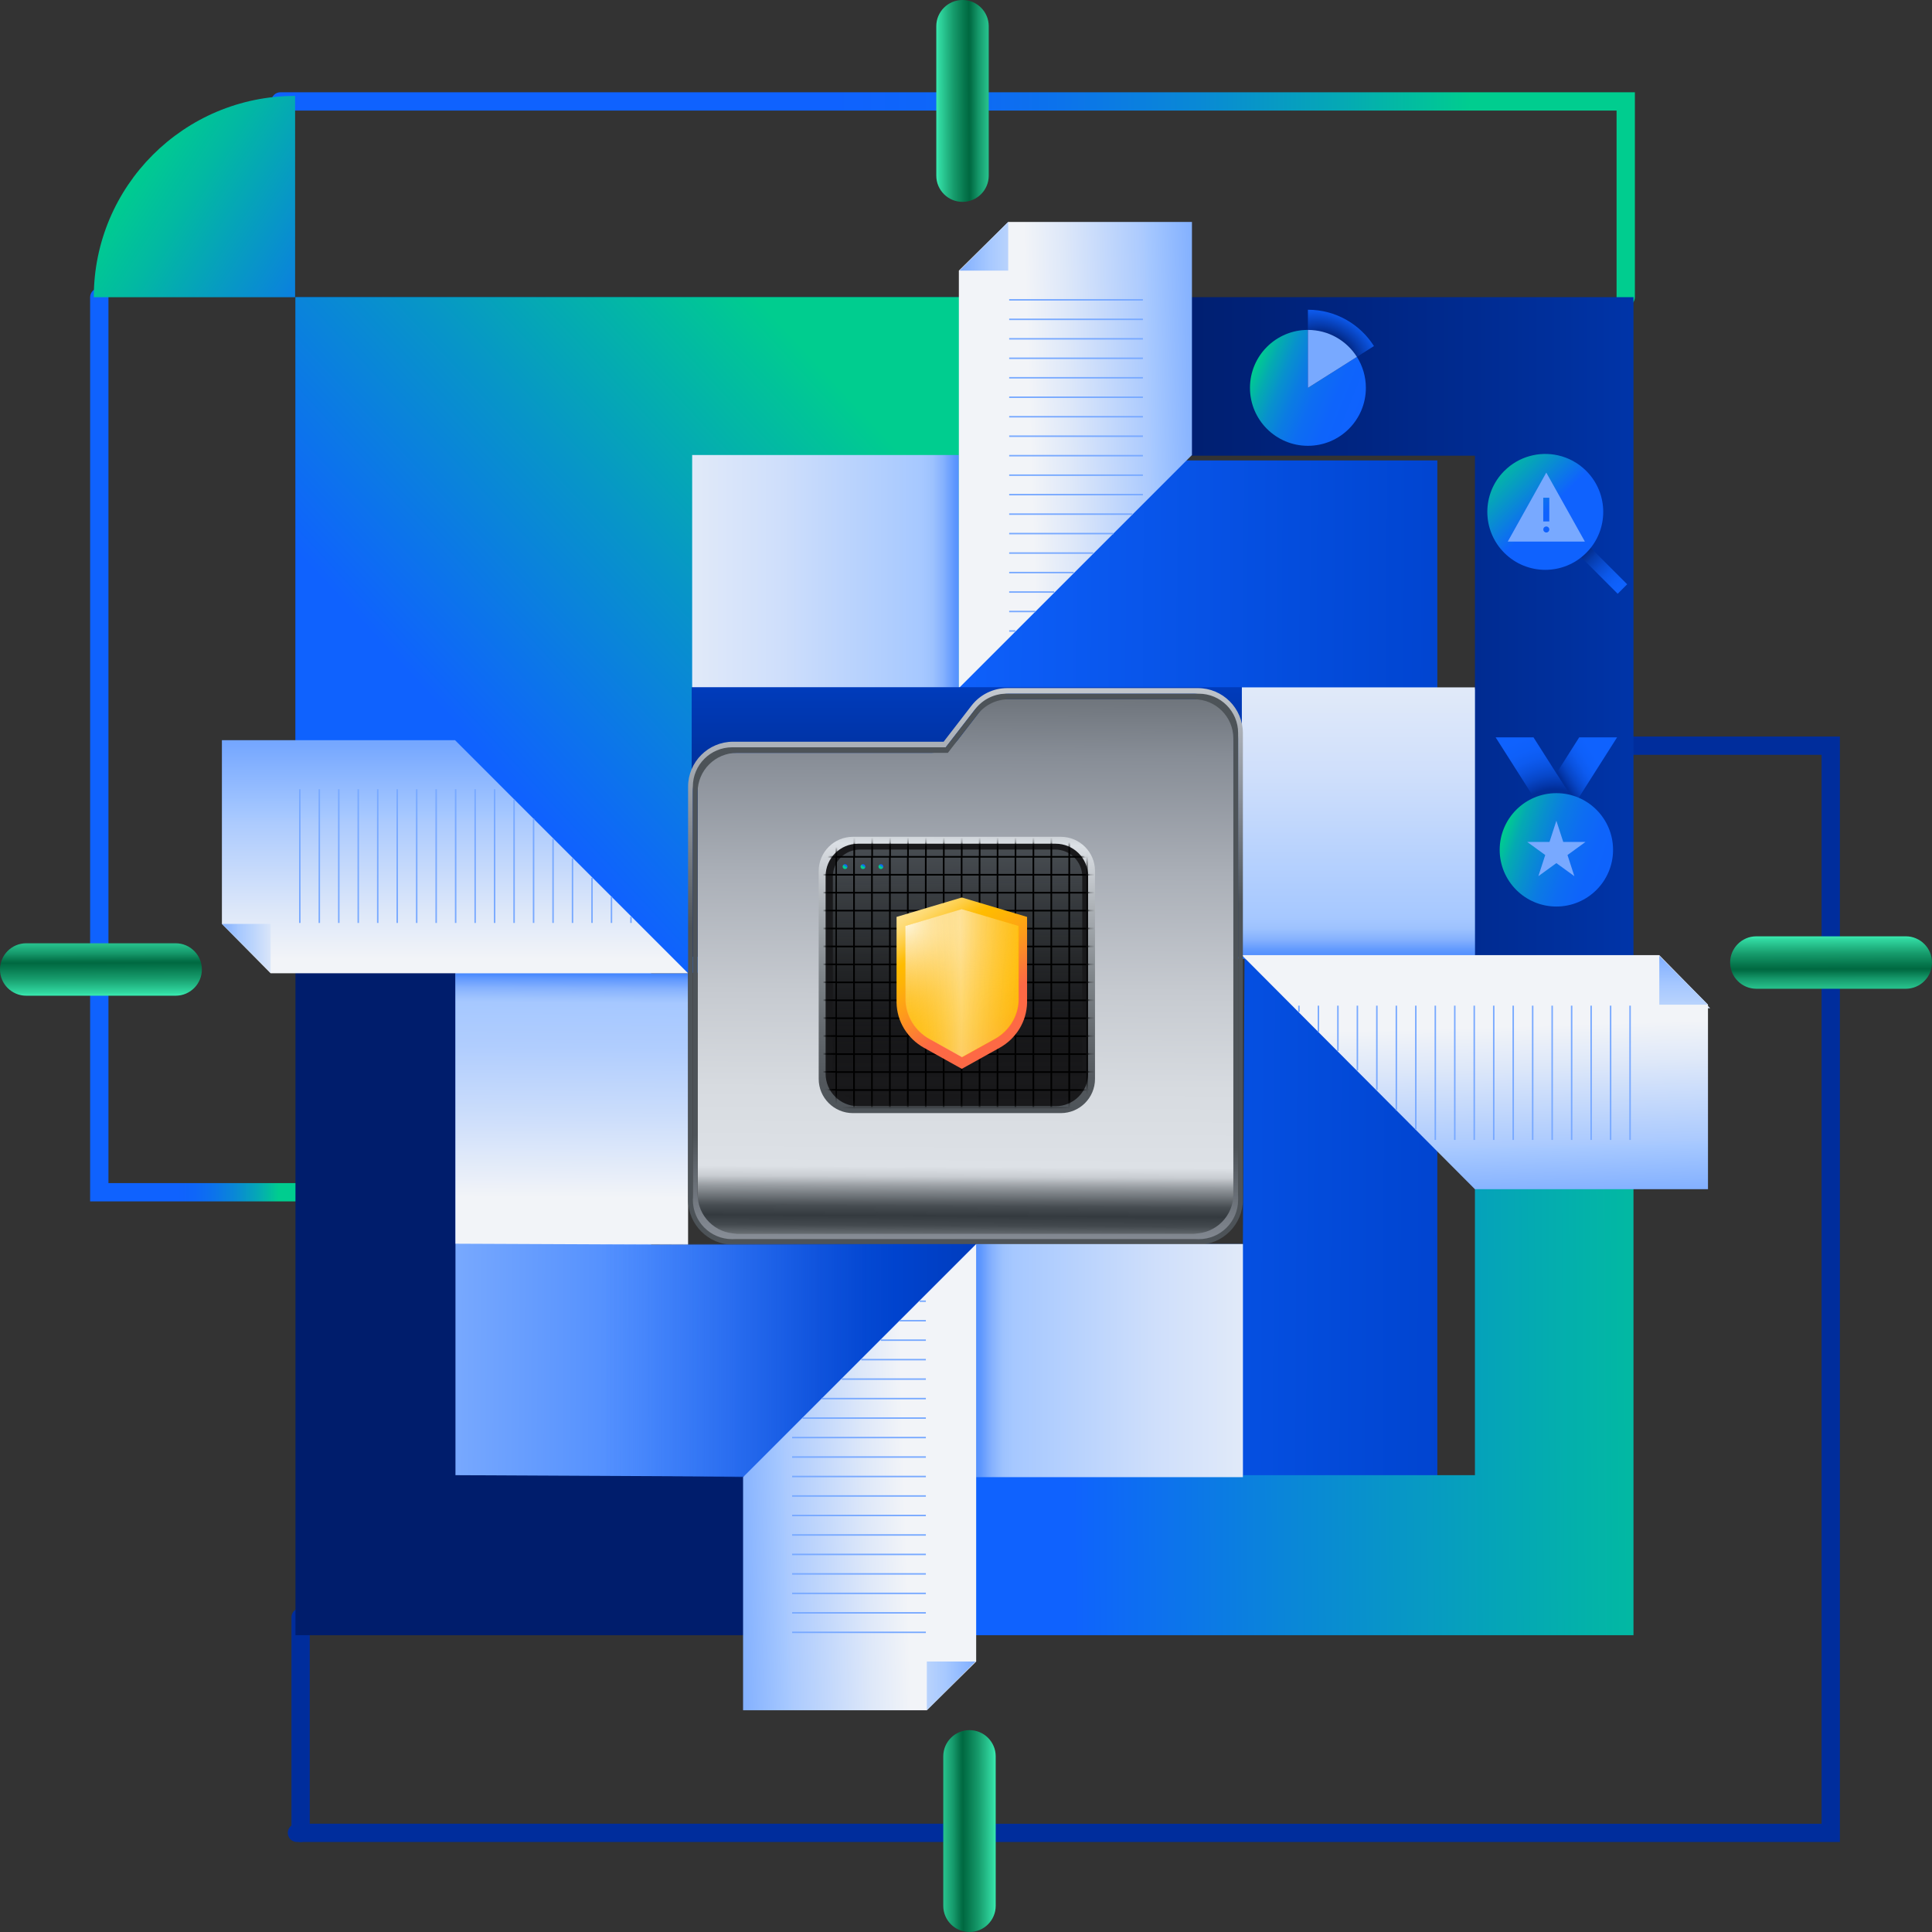 <svg width="398" height="398" viewBox="0 0 398 398" fill="none" xmlns="http://www.w3.org/2000/svg">
<rect x="0" y="0" width="398" height="398" fill="#333333" stroke="none"/>
<path d="M334.907 63.109C335.949 63.109 336.792 62.266 336.792 61.224V19.006H57.777C56.734 19.006 55.891 19.849 55.891 20.892C55.891 21.934 56.734 22.777 57.777 22.777H333.021V61.224C333.021 62.266 333.864 63.109 334.907 63.109Z" fill="url(#paint0_linear_10_19)"/>
<path d="M18.567 247.493H60.795C61.837 247.493 62.681 246.65 62.681 245.607C62.681 244.565 61.837 243.722 60.795 243.722H22.339V61.233C22.339 60.191 21.496 59.348 20.453 59.348C19.41 59.348 18.567 60.191 18.567 61.233V247.493Z" fill="url(#paint1_linear_10_19)"/>
<path d="M199.001 379.463H379.025V151.729H336.109C335.066 151.729 334.223 152.572 334.223 153.615C334.223 154.657 335.066 155.5 336.109 155.5H375.254V375.697H199.001C197.958 375.697 197.115 376.54 197.115 377.582C197.115 378.625 197.958 379.468 199.001 379.468V379.463Z" fill="#002D9C"/>
<path d="M61.173 379.463H199C200.042 379.463 200.885 378.62 200.885 377.577C200.885 376.535 200.042 375.692 199 375.692H61.173C60.13 375.692 59.287 376.535 59.287 377.577C59.287 378.62 60.13 379.463 61.173 379.463Z" fill="#002D9C"/>
<path d="M61.926 379.463C62.968 379.463 63.812 378.62 63.812 377.577V333.165C63.812 332.122 62.968 331.279 61.926 331.279C60.883 331.279 60.04 332.122 60.04 333.165V377.577C60.04 378.62 60.883 379.463 61.926 379.463Z" fill="#002D9C"/>
<path d="M85.778 94.85V305.469H296.097V94.85H85.778ZM134.126 143.269H256.688L256.039 256.422H134.126V143.269Z" fill="url(#paint2_linear_10_19)"/>
<path d="M60.868 244.809V61.223H336.502V213.112H303.842V93.878H93.827V303.892L178.277 304.312L177.654 336.856H60.868V244.809Z" fill="url(#paint3_linear_10_19)"/>
<path d="M303.844 303.893V213.112H336.503V336.857H177.655V303.893H303.844Z" fill="url(#paint4_linear_10_19)"/>
<path d="M197.628 61.194H60.844V200.397H197.628V61.194Z" fill="url(#paint5_linear_10_19)"/>
<path d="M303.842 142.012H197.662V197.534H303.842V142.012Z" fill="url(#paint6_linear_10_19)"/>
<path d="M352.307 207.7L342.275 197.668V207.7H352.307Z" fill="url(#paint7_linear_10_19)"/>
<path d="M197.533 93.734H142.59V141.753H197.533V93.734Z" fill="url(#paint8_linear_10_19)"/>
<path d="M207.695 45.719H245.547V69.664V93.738L197.528 141.757V93.738V79.825V55.751L207.695 45.719Z" fill="url(#paint9_linear_10_19)"/>
<path d="M207.694 45.719L197.662 55.751H207.694V45.719Z" fill="url(#paint10_linear_10_19)"/>
<path d="M235.445 61.617H207.894V61.922H235.445V61.617Z" fill="#78A9FF"/>
<path d="M235.445 65.633H207.894V65.937H235.445V65.633Z" fill="#78A9FF"/>
<path d="M235.445 69.644H207.894V69.948H235.445V69.644Z" fill="#78A9FF"/>
<path d="M235.445 73.654H207.894V73.959H235.445V73.654Z" fill="#78A9FF"/>
<path d="M235.445 77.671H207.894V77.975H235.445V77.671Z" fill="#78A9FF"/>
<path d="M235.445 81.681H207.894V81.986H235.445V81.681Z" fill="#78A9FF"/>
<path d="M235.445 85.697H207.894V86.001H235.445V85.697Z" fill="#78A9FF"/>
<path d="M235.445 89.707H207.894V90.012H235.445V89.707Z" fill="#78A9FF"/>
<path d="M235.445 93.718H207.894V94.023H235.445V93.718Z" fill="#78A9FF"/>
<path d="M235.445 97.734H207.894V98.038H235.445V97.734Z" fill="#78A9FF"/>
<path d="M235.445 101.745H207.894V102.049H235.445V101.745Z" fill="#78A9FF"/>
<path d="M233.305 105.76H207.894V106.065H233.305V105.76Z" fill="#78A9FF"/>
<path d="M229.359 109.771H207.894V110.076H229.359V109.771Z" fill="#78A9FF"/>
<path d="M225.214 113.782H207.894V114.086H225.214V113.782Z" fill="#78A9FF"/>
<path d="M221.203 117.798H207.894V118.102H221.203V117.798Z" fill="#78A9FF"/>
<path d="M217.187 121.808H207.894V122.113H217.187V121.808Z" fill="#78A9FF"/>
<path d="M213.311 125.819H207.894V126.123H213.311V125.819Z" fill="#78A9FF"/>
<path d="M209.166 129.835H207.894V130.139H209.166V129.835Z" fill="#78A9FF"/>
<path d="M303.833 141.602H255.814V196.765H303.833V141.602Z" fill="url(#paint11_linear_10_19)"/>
<path d="M351.852 206.971V244.974H327.913H303.833L255.819 196.765H303.833H317.746H341.821L351.852 206.971Z" fill="url(#paint12_linear_10_19)"/>
<path d="M351.852 206.971L341.82 196.899V206.971H351.852Z" fill="url(#paint13_linear_10_19)"/>
<path d="M335.953 207.171H335.649V234.832H335.953V207.171Z" fill="#78A9FF"/>
<path d="M331.944 207.171H331.639V234.832H331.944V207.171Z" fill="#78A9FF"/>
<path d="M327.932 207.171H327.628V234.832H327.932V207.171Z" fill="#78A9FF"/>
<path d="M323.917 207.171H323.613V234.832H323.917V207.171Z" fill="#78A9FF"/>
<path d="M319.906 207.171H319.602V234.832H319.906V207.171Z" fill="#78A9FF"/>
<path d="M315.891 207.171H315.587V234.832H315.891V207.171Z" fill="#78A9FF"/>
<path d="M311.88 207.171H311.575V234.832H311.88V207.171Z" fill="#78A9FF"/>
<path d="M307.868 207.171H307.564V234.832H307.868V207.171Z" fill="#78A9FF"/>
<path d="M303.853 207.171H303.549V234.832H303.853V207.171Z" fill="#78A9FF"/>
<path d="M299.842 207.171H299.538V234.832H299.842V207.171Z" fill="#78A9FF"/>
<path d="M295.831 207.171H295.527V234.832H295.831V207.171Z" fill="#78A9FF"/>
<path d="M291.816 207.171H291.512V232.687H291.816V207.171Z" fill="#78A9FF"/>
<path d="M287.805 207.171H287.5V228.721H287.805V207.171Z" fill="#78A9FF"/>
<path d="M283.79 207.171H283.485V224.561H283.79V207.171Z" fill="#78A9FF"/>
<path d="M279.778 207.171H279.474V220.53H279.778V207.171Z" fill="#78A9FF"/>
<path d="M275.767 207.171H275.463V216.504H275.767V207.171Z" fill="#78A9FF"/>
<path d="M271.752 207.171H271.448V212.608H271.752V207.171Z" fill="#78A9FF"/>
<path d="M267.74 207.171H267.436V208.448H267.74V207.171Z" fill="#78A9FF"/>
<path d="M256.039 256.278H200.492V303.893H256.039V256.278Z" fill="url(#paint14_linear_10_19)"/>
<path d="M190.325 352.311L200.357 342.284H190.325V352.311Z" fill="url(#paint15_linear_10_19)"/>
<path d="M141.748 256.417V200.497H93.828V256.208L141.748 256.417Z" fill="url(#paint16_linear_10_19)"/>
<path d="M45.714 190.33V152.477H69.654H93.733L141.747 200.496H93.733H79.82H55.746L45.714 190.33Z" fill="url(#paint17_linear_10_19)"/>
<path d="M45.714 190.33L55.746 200.362V190.33H45.714Z" fill="url(#paint18_linear_10_19)"/>
<path d="M61.917 162.579H61.612V190.13H61.917V162.579Z" fill="#78A9FF"/>
<path d="M65.932 162.579H65.627V190.13H65.932V162.579Z" fill="#78A9FF"/>
<path d="M69.943 162.579H69.639V190.13H69.943V162.579Z" fill="#78A9FF"/>
<path d="M73.954 162.579H73.65V190.13H73.954V162.579Z" fill="#78A9FF"/>
<path d="M77.969 162.579H77.665V190.13H77.969V162.579Z" fill="#78A9FF"/>
<path d="M81.981 162.579H81.676V190.13H81.981V162.579Z" fill="#78A9FF"/>
<path d="M85.992 162.579H85.688V190.13H85.992V162.579Z" fill="#78A9FF"/>
<path d="M90.007 162.579H89.703V190.13H90.007V162.579Z" fill="#78A9FF"/>
<path d="M94.018 162.579H93.714V190.13H94.018V162.579Z" fill="#78A9FF"/>
<path d="M98.033 162.579H97.729V190.13H98.033V162.579Z" fill="#78A9FF"/>
<path d="M102.044 162.579H101.74V190.13H102.044V162.579Z" fill="#78A9FF"/>
<path d="M106.056 164.719H105.751V190.13H106.056V164.719Z" fill="#78A9FF"/>
<path d="M110.071 168.66H109.766V190.125H110.071V168.66Z" fill="#78A9FF"/>
<path d="M114.082 172.81H113.778V190.13H114.082V172.81Z" fill="#78A9FF"/>
<path d="M118.091 176.821H117.787V190.13H118.091V176.821Z" fill="#78A9FF"/>
<path d="M122.108 180.832H121.804V190.125H122.108V180.832Z" fill="#78A9FF"/>
<path d="M126.117 184.713H125.813V190.13H126.117V184.713Z" fill="#78A9FF"/>
<path d="M130.134 188.858H129.83V190.13H130.134V188.858Z" fill="#78A9FF"/>
<path d="M60.794 19.759V61.233H19.32C19.32 38.341 37.902 19.759 60.794 19.759Z" fill="url(#paint19_linear_10_19)"/>
<path d="M198.282 41.584C195.299 41.584 192.879 39.164 192.879 36.181V5.402C192.879 2.419 195.299 -0 198.282 -0C201.265 -0 203.684 2.419 203.684 5.402V36.181C203.684 39.164 201.265 41.584 198.282 41.584Z" fill="url(#paint20_linear_10_19)"/>
<path d="M255.818 141.568H142.49V197.089H255.818V141.568Z" fill="url(#paint21_linear_10_19)"/>
<path d="M356.416 198.287C356.416 195.303 358.835 192.884 361.819 192.884H392.597C395.581 192.884 398 195.303 398 198.287C398 201.27 395.581 203.689 392.597 203.689H361.819C358.835 203.689 356.416 201.27 356.416 198.287Z" fill="url(#paint22_linear_10_19)"/>
<path d="M199.718 356.416C202.701 356.416 205.12 358.835 205.12 361.819V392.597C205.12 395.581 202.701 398 199.718 398C196.735 398 194.315 395.581 194.315 392.597V361.819C194.315 358.835 196.735 356.416 199.718 356.416Z" fill="url(#paint23_linear_10_19)"/>
<path d="M41.584 199.718C41.584 202.701 39.164 205.121 36.181 205.121H5.402C2.419 205.121 -0 202.701 -0 199.718C-0 196.735 2.419 194.316 5.402 194.316H36.181C39.164 194.316 41.584 196.735 41.584 199.718Z" fill="url(#paint24_linear_10_19)"/>
<path d="M216.001 159.416H175.355V160.344H216.001V159.416Z" fill="url(#paint25_linear_10_19)"/>
<path d="M216.001 168.396H175.355V169.324H216.001V168.396Z" fill="url(#paint26_linear_10_19)"/>
<path d="M150.618 155.096H191.873C194.013 155.096 196.028 154.104 197.335 152.413L203.8 144.052H247.175C250.991 144.052 254.079 147.145 254.079 150.956V247.219C254.079 251.035 250.986 254.123 247.175 254.123H150.618C146.802 254.123 143.714 251.03 143.714 247.219V162C143.714 158.184 146.807 155.096 150.618 155.096Z" fill="url(#paint27_linear_10_19)"/>
<path d="M151.027 256.418H246.761C251.884 256.418 256.039 252.262 256.039 247.139V151.031C256.039 145.908 251.884 141.752 246.761 141.752H207.481C204.608 141.752 201.899 143.084 200.143 145.354L194.392 152.797H151.027C145.904 152.797 141.748 156.952 141.748 162.075V247.139C141.748 252.262 145.904 256.418 151.027 256.418ZM194.826 153.949L200.577 146.506C202.333 144.232 205.047 142.905 207.915 142.905H245.778C250.901 142.905 255.056 147.06 255.056 152.183V245.997C255.056 251.12 250.901 255.275 245.778 255.275H152.005C146.881 255.275 142.726 251.12 142.726 245.997V163.228C142.726 158.105 146.881 153.949 152.005 153.949H194.826Z" fill="url(#paint28_linear_10_19)"/>
<path d="M150.823 255.27H246.965C251.435 255.27 255.057 251.649 255.057 247.179V150.996C255.057 146.526 251.435 142.905 246.965 142.905H207.337C204.833 142.905 202.468 144.067 200.937 146.048L194.826 153.949H150.823C146.353 153.949 142.731 157.571 142.731 162.041V247.179C142.731 251.649 146.353 255.27 150.823 255.27ZM195.26 155.097L201.371 147.195C202.902 145.214 205.267 144.052 207.771 144.052H245.988C250.457 144.052 254.079 147.674 254.079 152.143V246.032C254.079 250.501 250.457 254.123 245.988 254.123H151.805C147.336 254.123 143.714 250.501 143.714 246.032V163.188C143.714 158.718 147.336 155.097 151.805 155.097H195.265H195.26Z" fill="url(#paint29_linear_10_19)"/>
<path d="M218.531 172.386H175.7C171.81 172.386 168.656 175.54 168.656 179.43V222.261C168.656 226.151 171.81 229.305 175.7 229.305H218.531C222.421 229.305 225.575 226.151 225.575 222.261V179.43C225.575 175.54 222.421 172.386 218.531 172.386Z" fill="url(#paint30_linear_10_19)"/>
<path d="M217.459 173.808H176.773C173.076 173.808 170.079 176.805 170.079 180.503V221.189C170.079 224.886 173.076 227.883 176.773 227.883H217.459C221.157 227.883 224.154 224.886 224.154 221.189V180.503C224.154 176.805 221.157 173.808 217.459 173.808Z" fill="#19191B"/>
<path d="M217.384 175.015H177.132C174.06 175.015 171.569 177.505 171.569 180.577V221.149C171.569 224.22 174.06 226.711 177.132 226.711H217.384C220.455 226.711 222.946 224.22 222.946 221.149V180.577C222.946 177.505 220.455 175.015 217.384 175.015Z" fill="url(#paint31_linear_10_19)"/>
<mask id="mask0_10_19" style="mask-type:luminance" maskUnits="userSpaceOnUse" x="170" y="173" width="55" height="55">
<path d="M217.522 173.733H176.836C173.139 173.733 170.142 176.731 170.142 180.428V221.114C170.142 224.811 173.139 227.808 176.836 227.808H217.522C221.22 227.808 224.217 224.811 224.217 221.114V180.428C224.217 176.731 221.22 173.733 217.522 173.733Z" fill="white"/>
</mask>
<g mask="url(#mask0_10_19)">
<path d="M228.163 176.676V176.342H224.133V172.311H223.798V176.342H220.441V172.311H220.107V176.342H216.75V172.311H216.416V176.342H213.058V172.311H212.724V176.342H209.367V172.311H209.033V176.342H205.675V172.311H205.341V176.342H201.984V172.311H201.65V176.342H198.292V172.311H197.958V176.342H194.601V172.311H194.267V176.342H190.909V172.311H190.575V176.342H187.218V172.311H186.884V176.342H183.527V172.311H183.192V176.342H179.835V172.311H179.501V176.342H176.144V172.311H175.809V176.342H172.452V172.311H172.118V176.342H168.087V176.676H172.118V180.033H168.087V180.368H172.118V183.725H168.087V184.059H172.118V187.416H168.087V187.751H172.118V191.108H168.087V191.442H172.118V194.799H168.087V195.134H172.118V198.491H168.087V198.825H172.118V202.182H168.087V202.516H172.118V205.874H168.087V206.208H172.118V209.565H168.087V209.899H172.118V213.257H168.087V213.591H172.118V216.948H168.087V217.282H172.118V220.64H168.087V220.974H172.118V224.331H168.087V224.665H172.118V228.023H168.087V228.357H172.118V232.387H172.452V228.357H175.809V232.387H176.144V228.357H179.501V232.387H179.835V228.357H183.192V232.387H183.527V228.357H186.884V232.387H187.218V228.357H190.575V232.387H190.909V228.357H194.267V232.387H194.601V228.357H197.958V232.387H198.292V228.357H201.65V232.387H201.984V228.357H205.341V232.387H205.675V228.357H209.033V232.387H209.367V228.357H212.724V232.387H213.058V228.357H216.416V232.387H216.75V228.357H220.107V232.387H220.441V228.357H223.798V232.387H224.133V228.357H228.163V228.023H224.133V224.665H228.163V224.331H224.133V220.974H228.163V220.64H224.133V217.282H228.163V216.948H224.133V213.591H228.163V213.257H224.133V209.899H228.163V209.565H224.133V206.208H228.163V205.874H224.133V202.516H228.163V202.182H224.133V198.825H228.163V198.491H224.133V195.134H228.163V194.799H224.133V191.442H228.163V191.108H224.133V187.751H228.163V187.416H224.133V184.059H228.163V183.725H224.133V180.368H228.163V180.033H224.133V176.676H228.163ZM220.102 176.676V180.033H216.745V176.676H220.102ZM197.933 202.541V205.899H194.576V202.541H197.933ZM194.571 202.207V198.85H197.928V202.207H194.571ZM198.267 202.541H201.625V205.899H198.267V202.541ZM198.267 202.207V198.85H201.625V202.207H198.267ZM198.267 198.511V195.154H201.625V198.511H198.267ZM197.933 198.511H194.576V195.154H197.933V198.511ZM194.237 198.511H190.88V195.154H194.237V198.511ZM194.237 198.85V202.207H190.88V198.85H194.237ZM194.237 202.541V205.899H190.88V202.541H194.237ZM194.237 206.238V209.595H190.88V206.238H194.237ZM194.571 206.238H197.928V209.595H194.571V206.238ZM198.267 206.238H201.625V209.595H198.267V206.238ZM201.964 206.238H205.321V209.595H201.964V206.238ZM201.964 205.904V202.546H205.321V205.904H201.964ZM201.964 202.207V198.85H205.321V202.207H201.964ZM201.964 198.511V195.154H205.321V198.511H201.964ZM201.964 194.814V191.457H205.321V194.814H201.964ZM201.625 194.814H198.267V191.457H201.625V194.814ZM197.933 194.814H194.576V191.457H197.933V194.814ZM194.237 194.814H190.88V191.457H194.237V194.814ZM190.54 194.814H187.183V191.457H190.54V194.814ZM190.54 195.154V198.511H187.183V195.154H190.54ZM190.54 198.85V202.207H187.183V198.85H190.54ZM190.54 202.541V205.899H187.183V202.541H190.54ZM190.54 206.238V209.595H187.183V206.238H190.54ZM190.54 209.934V213.292H187.183V209.934H190.54ZM190.875 209.934H194.232V213.292H190.875V209.934ZM194.571 209.934H197.928V213.292H194.571V209.934ZM198.267 209.934H201.625V213.292H198.267V209.934ZM201.964 209.934H205.321V213.292H201.964V209.934ZM205.655 209.934H209.013V213.292H205.655V209.934ZM205.655 209.595V206.238H209.013V209.595H205.655ZM205.655 205.904V202.546H209.013V205.904H205.655ZM205.655 202.207V198.85H209.013V202.207H205.655ZM205.655 198.511V195.154H209.013V198.511H205.655ZM205.655 194.814V191.457H209.013V194.814H205.655ZM205.655 191.123V187.766H209.013V191.123H205.655ZM205.321 191.123H201.964V187.766H205.321V191.123ZM201.625 191.123H198.267V187.766H201.625V191.123ZM197.933 191.123H194.576V187.766H197.933V191.123ZM194.237 191.123H190.88V187.766H194.237V191.123ZM190.54 191.123H187.183V187.766H190.54V191.123ZM186.844 191.123H183.487V187.766H186.844V191.123ZM186.844 191.457V194.814H183.487V191.457H186.844ZM186.844 195.154V198.511H183.487V195.154H186.844ZM186.844 198.85V202.207H183.487V198.85H186.844ZM186.844 202.541V205.899H183.487V202.541H186.844ZM186.844 206.238V209.595H183.487V206.238H186.844ZM186.844 209.934V213.292H183.487V209.934H186.844ZM186.844 213.626V216.983H183.487V213.626H186.844ZM187.183 213.626H190.54V216.983H187.183V213.626ZM190.875 213.626H194.232V216.983H190.875V213.626ZM194.571 213.626H197.928V216.983H194.571V213.626ZM198.267 213.626H201.625V216.983H198.267V213.626ZM201.964 213.626H205.321V216.983H201.964V213.626ZM205.655 213.626H209.013V216.983H205.655V213.626ZM209.352 213.626H212.709V216.983H209.352V213.626ZM209.352 213.292V209.934H212.709V213.292H209.352ZM209.352 209.595V206.238H212.709V209.595H209.352ZM209.352 205.904V202.546H212.709V205.904H209.352ZM209.352 202.207V198.85H212.709V202.207H209.352ZM209.352 198.511V195.154H212.709V198.511H209.352ZM209.352 194.814V191.457H212.709V194.814H209.352ZM209.352 191.123V187.766H212.709V191.123H209.352ZM209.352 187.426V184.069H212.709V187.426H209.352ZM209.018 187.426H205.66V184.069H209.018V187.426ZM205.321 187.426H201.964V184.069H205.321V187.426ZM201.625 187.426H198.267V184.069H201.625V187.426ZM197.933 187.426H194.576V184.069H197.933V187.426ZM194.237 187.426H190.88V184.069H194.237V187.426ZM190.54 187.426H187.183V184.069H190.54V187.426ZM186.844 187.426H183.487V184.069H186.844V187.426ZM183.152 187.426H179.795V184.069H183.152V187.426ZM183.152 187.761V191.118H179.795V187.761H183.152ZM183.152 191.457V194.814H179.795V191.457H183.152ZM183.152 195.154V198.511H179.795V195.154H183.152ZM183.152 198.85V202.207H179.795V198.85H183.152ZM183.152 202.541V205.899H179.795V202.541H183.152ZM183.152 206.238V209.595H179.795V206.238H183.152ZM183.152 209.934V213.292H179.795V209.934H183.152ZM183.152 213.626V216.983H179.795V213.626H183.152ZM183.152 217.322V220.68H179.795V217.322H183.152ZM183.487 217.322H186.844V220.68H183.487V217.322ZM187.183 217.322H190.54V220.68H187.183V217.322ZM190.875 217.322H194.232V220.68H190.875V217.322ZM194.571 217.322H197.928V220.68H194.571V217.322ZM198.267 217.322H201.625V220.68H198.267V217.322ZM201.964 217.322H205.321V220.68H201.964V217.322ZM205.655 217.322H209.013V220.68H205.655V217.322ZM209.352 217.322H212.709V220.68H209.352V217.322ZM213.048 217.322H216.406V220.68H213.048V217.322ZM213.048 216.988V213.631H216.406V216.988H213.048ZM213.048 213.292V209.934H216.406V213.292H213.048ZM213.048 209.595V206.238H216.406V209.595H213.048ZM213.048 205.904V202.546H216.406V205.904H213.048ZM213.048 202.207V198.85H216.406V202.207H213.048ZM213.048 198.511V195.154H216.406V198.511H213.048ZM213.048 194.814V191.457H216.406V194.814H213.048ZM213.048 191.123V187.766H216.406V191.123H213.048ZM213.048 187.426V184.069H216.406V187.426H213.048ZM213.048 183.73V180.373H216.406V183.73H213.048ZM212.709 183.73H209.352V180.373H212.709V183.73ZM209.018 183.73H205.66V180.373H209.018V183.73ZM205.321 183.73H201.964V180.373H205.321V183.73ZM201.625 183.73H198.267V180.373H201.625V183.73ZM197.933 183.73H194.576V180.373H197.933V183.73ZM194.237 183.73H190.88V180.373H194.237V183.73ZM190.54 183.73H187.183V180.373H190.54V183.73ZM186.844 183.73H183.487V180.373H186.844V183.73ZM183.152 183.73H179.795V180.373H183.152V183.73ZM179.456 183.73H176.099V180.373H179.456V183.73ZM179.456 184.069V187.426H176.099V184.069H179.456ZM179.456 187.761V191.118H176.099V187.761H179.456ZM179.456 191.457V194.814H176.099V191.457H179.456ZM179.456 195.154V198.511H176.099V195.154H179.456ZM179.456 198.85V202.207H176.099V198.85H179.456ZM179.456 202.541V205.899H176.099V202.541H179.456ZM179.456 206.238V209.595H176.099V206.238H179.456ZM179.456 209.934V213.292H176.099V209.934H179.456ZM179.456 213.626V216.983H176.099V213.626H179.456ZM179.456 217.322V220.68H176.099V217.322H179.456ZM179.456 221.019V224.376H176.099V221.019H179.456ZM179.79 221.019H183.147V224.376H179.79V221.019ZM183.487 221.019H186.844V224.376H183.487V221.019ZM187.183 221.019H190.54V224.376H187.183V221.019ZM190.875 221.019H194.232V224.376H190.875V221.019ZM194.571 221.019H197.928V224.376H194.571V221.019ZM198.267 221.019H201.625V224.376H198.267V221.019ZM201.964 221.019H205.321V224.376H201.964V221.019ZM205.655 221.019H209.013V224.376H205.655V221.019ZM209.352 221.019H212.709V224.376H209.352V221.019ZM213.048 221.019H216.406V224.376H213.048V221.019ZM216.74 221.019H220.097V224.376H216.74V221.019ZM216.74 220.68V217.322H220.097V220.68H216.74ZM216.74 216.988V213.631H220.097V216.988H216.74ZM216.74 213.292V209.934H220.097V213.292H216.74ZM216.74 209.595V206.238H220.097V209.595H216.74ZM216.74 205.904V202.546H220.097V205.904H216.74ZM216.74 202.207V198.85H220.097V202.207H216.74ZM216.74 198.511V195.154H220.097V198.511H216.74ZM216.74 194.814V191.457H220.097V194.814H216.74ZM216.74 191.123V187.766H220.097V191.123H216.74ZM216.74 187.426V184.069H220.097V187.426H216.74ZM216.74 183.73V180.373H220.097V183.73H216.74ZM216.406 176.676V180.033H213.048V176.676H216.406ZM212.709 176.676V180.033H209.352V176.676H212.709ZM209.018 176.676V180.033H205.66V176.676H209.018ZM205.321 176.676V180.033H201.964V176.676H205.321ZM201.625 176.676V180.033H198.267V176.676H201.625ZM197.933 176.676V180.033H194.576V176.676H197.933ZM194.237 176.676V180.033H190.88V176.676H194.237ZM190.54 176.676V180.033H187.183V176.676H190.54ZM186.844 176.676V180.033H183.487V176.676H186.844ZM183.152 176.676V180.033H179.795V176.676H183.152ZM179.456 176.676V180.033H176.099V176.676H179.456ZM172.402 176.676H175.759V180.033H172.402V176.676ZM172.402 180.373H175.759V183.73H172.402V180.373ZM172.402 184.069H175.759V187.426H172.402V184.069ZM172.402 187.761H175.759V191.118H172.402V187.761ZM172.402 191.457H175.759V194.814H172.402V191.457ZM172.402 195.154H175.759V198.511H172.402V195.154ZM172.402 198.85H175.759V202.207H172.402V198.85ZM172.402 202.541H175.759V205.899H172.402V202.541ZM172.402 206.238H175.759V209.595H172.402V206.238ZM172.402 209.934H175.759V213.292H172.402V209.934ZM172.402 213.626H175.759V216.983H172.402V213.626ZM172.402 217.322H175.759V220.68H172.402V217.322ZM172.402 221.019H175.759V224.376H172.402V221.019ZM172.402 228.072V224.715H175.759V228.072H172.402ZM176.099 228.072V224.715H179.456V228.072H176.099ZM179.79 228.072V224.715H183.147V228.072H179.79ZM183.487 228.072V224.715H186.844V228.072H183.487ZM187.183 228.072V224.715H190.54V228.072H187.183ZM190.875 228.072V224.715H194.232V228.072H190.875ZM194.571 228.072V224.715H197.928V228.072H194.571ZM198.267 228.072V224.715H201.625V228.072H198.267ZM201.964 228.072V224.715H205.321V228.072H201.964ZM205.655 228.072V224.715H209.013V228.072H205.655ZM209.352 228.072V224.715H212.709V228.072H209.352ZM213.048 228.072V224.715H216.406V228.072H213.048ZM216.74 228.072V224.715H220.097V228.072H216.74ZM223.798 228.072H220.441V224.715H223.798V228.072ZM223.798 224.376H220.441V221.019H223.798V224.376ZM223.798 220.68H220.441V217.322H223.798V220.68ZM223.798 216.988H220.441V213.631H223.798V216.988ZM223.798 213.292H220.441V209.934H223.798V213.292ZM223.798 209.595H220.441V206.238H223.798V209.595ZM223.798 205.904H220.441V202.546H223.798V205.904ZM223.798 202.207H220.441V198.85H223.798V202.207ZM223.798 198.511H220.441V195.154H223.798V198.511ZM223.798 194.814H220.441V191.457H223.798V194.814ZM223.798 191.123H220.441V187.766H223.798V191.123ZM223.798 187.426H220.441V184.069H223.798V187.426ZM223.798 183.73H220.441V180.373H223.798V183.73ZM223.798 180.038H220.441V176.681H223.798V180.038Z" fill="black"/>
</g>
<path d="M174.085 179.031C174.363 179.031 174.588 178.806 174.588 178.527C174.588 178.249 174.363 178.024 174.085 178.024C173.806 178.024 173.581 178.249 173.581 178.527C173.581 178.806 173.806 179.031 174.085 179.031Z" fill="url(#paint32_linear_10_19)"/>
<path d="M177.775 179.031C178.053 179.031 178.279 178.806 178.279 178.527C178.279 178.249 178.053 178.024 177.775 178.024C177.497 178.024 177.271 178.249 177.271 178.527C177.271 178.806 177.497 179.031 177.775 179.031Z" fill="url(#paint33_linear_10_19)"/>
<path d="M181.471 179.031C181.749 179.031 181.975 178.806 181.975 178.527C181.975 178.249 181.749 178.024 181.471 178.024C181.193 178.024 180.967 178.249 180.967 178.527C180.967 178.806 181.193 179.031 181.471 179.031Z" fill="url(#paint34_linear_10_19)"/>
<path d="M211.581 188.888L198.137 184.888L184.693 188.888V206.562C184.768 210.429 186.943 213.95 190.325 215.836L198.137 220.186L205.949 215.836C209.326 213.955 211.506 210.434 211.581 206.562V188.888Z" fill="url(#paint35_linear_10_19)"/>
<path d="M209.84 190.749L198.231 187.292L186.623 190.749V206.014C186.688 209.351 188.569 212.394 191.487 214.02L198.236 217.777L204.986 214.02C207.904 212.394 209.785 209.356 209.85 206.014V190.749H209.84Z" fill="url(#paint36_linear_10_19)"/>
<path d="M209.745 190.749L198.137 187.292L186.529 190.749V206.014C186.594 209.351 188.474 212.394 191.393 214.02L198.142 217.777L204.891 214.02C207.81 212.394 209.69 209.356 209.755 206.014V190.749H209.745Z" fill="url(#paint37_radial_10_19)"/>
<path d="M209.745 190.749L198.137 187.292L186.529 190.749V206.014C186.594 209.351 188.474 212.394 191.393 214.02L198.142 217.777L204.891 214.02C207.81 212.394 209.69 209.356 209.755 206.014V190.749H209.745Z" fill="url(#paint38_linear_10_19)"/>
<path d="M124.747 303.902L153.076 304.302L201.095 256.282H124.747V303.902Z" fill="url(#paint39_linear_10_19)"/>
<path d="M323.295 108.453L321.341 110.407L333.253 122.319L335.207 120.365L323.295 108.453Z" fill="url(#paint40_linear_10_19)"/>
<path d="M269.437 79.9V67.963C262.842 67.963 257.5 73.305 257.5 79.9C257.5 86.495 262.842 91.838 269.437 91.838C276.032 91.838 281.375 86.495 281.375 79.9C281.375 77.551 280.696 75.366 279.529 73.52L269.437 79.9Z" fill="url(#paint41_linear_10_19)"/>
<path d="M279.529 73.515L283.041 71.295C280.188 66.795 275.159 63.807 269.437 63.807V67.963C273.683 67.963 277.409 70.177 279.529 73.515Z" fill="url(#paint42_radial_10_19)"/>
<path d="M279.529 73.515C277.409 70.178 273.683 67.963 269.437 67.963V79.9L279.529 73.52V73.515Z" fill="#78A9FF"/>
<path d="M326.775 97.01C325.114 95.349 323.089 94.282 320.959 93.803C317.098 92.94 312.897 94.007 309.894 97.01C305.23 101.67 305.23 109.227 309.894 113.892C314.559 118.556 322.111 118.556 326.775 113.892C331.44 109.232 331.44 101.675 326.775 97.01Z" fill="url(#paint43_linear_10_19)"/>
<path d="M325.323 151.899L320.619 159.307L324.52 165.448L333.125 151.899H325.323Z" fill="url(#paint44_linear_10_19)"/>
<path d="M320.618 159.307L315.909 151.899H308.107L316.718 165.448H324.519L320.618 159.307Z" fill="url(#paint45_radial_10_19)"/>
<path d="M320.619 186.749C327.069 186.749 332.297 181.52 332.297 175.071C332.297 168.621 327.069 163.393 320.619 163.393C314.17 163.393 308.941 168.621 308.941 175.071C308.941 181.52 314.17 186.749 320.619 186.749Z" fill="url(#paint46_linear_10_19)"/>
<path d="M320.619 169.079L322.036 173.444H326.62L322.909 176.138L324.326 180.498L320.619 177.804L316.908 180.498L318.324 176.138L314.613 173.444H319.202L320.619 169.079Z" fill="#78A9FF"/>
<path d="M256.039 256.283H201.096V304.302H256.039V256.283Z" fill="url(#paint47_linear_10_19)"/>
<path d="M190.929 352.321H153.076V328.376V304.302L201.095 256.283V304.302V318.21V342.284L190.929 352.321Z" fill="url(#paint48_linear_10_19)"/>
<path d="M190.929 352.321L200.96 342.284H190.929V352.321Z" fill="url(#paint49_linear_10_19)"/>
<path d="M190.73 336.118H163.178V336.422H190.73V336.118Z" fill="#78A9FF"/>
<path d="M190.73 332.102H163.178V332.406H190.73V332.102Z" fill="#78A9FF"/>
<path d="M190.73 328.092H163.178V328.396H190.73V328.092Z" fill="#78A9FF"/>
<path d="M190.73 324.076H163.178V324.38H190.73V324.076Z" fill="#78A9FF"/>
<path d="M190.73 320.065H163.178V320.37H190.73V320.065Z" fill="#78A9FF"/>
<path d="M190.73 316.054H163.178V316.359H190.73V316.054Z" fill="#78A9FF"/>
<path d="M190.73 312.044H163.178V312.348H190.73V312.044Z" fill="#78A9FF"/>
<path d="M190.73 308.028H163.178V308.332H190.73V308.028Z" fill="#78A9FF"/>
<path d="M190.73 304.017H163.178V304.322H190.73V304.017Z" fill="#78A9FF"/>
<path d="M190.73 300.001H163.178V300.306H190.73V300.001Z" fill="#78A9FF"/>
<path d="M190.73 295.991H163.178V296.295H190.73V295.991Z" fill="#78A9FF"/>
<path d="M190.729 291.98H165.318V292.285H190.729V291.98Z" fill="#78A9FF"/>
<path d="M190.73 287.964H169.265V288.269H190.73V287.964Z" fill="#78A9FF"/>
<path d="M190.73 283.949H173.41V284.253H190.73V283.949Z" fill="#78A9FF"/>
<path d="M190.729 279.938H177.42V280.242H190.729V279.938Z" fill="#78A9FF"/>
<path d="M190.73 275.927H181.437V276.232H190.73V275.927Z" fill="#78A9FF"/>
<path d="M190.729 271.917H185.312V272.221H190.729V271.917Z" fill="#78A9FF"/>
<path d="M190.729 267.901H189.457V268.205H190.729V267.901Z" fill="#78A9FF"/>
<path d="M318.543 97.355L310.602 111.572H326.495L318.543 97.355ZM319.117 109.312C319.082 109.387 319.042 109.457 318.982 109.517C318.868 109.631 318.713 109.701 318.543 109.701C318.464 109.701 318.379 109.681 318.304 109.646C318.229 109.611 318.159 109.571 318.099 109.517C318.045 109.457 318 109.387 317.965 109.312C317.94 109.237 317.925 109.157 317.925 109.073C317.925 108.903 317.985 108.748 318.099 108.634C318.159 108.574 318.229 108.524 318.304 108.499C318.533 108.404 318.813 108.459 318.982 108.634C319.097 108.748 319.167 108.903 319.167 109.073C319.167 109.152 319.152 109.237 319.117 109.312ZM317.915 107.421V102.538H319.162V107.421H317.915Z" fill="#78A9FF"/>
<defs>
<linearGradient id="paint0_linear_10_19" x1="336.792" y1="41.055" x2="55.891" y2="41.055" gradientUnits="userSpaceOnUse">
<stop offset="0.12" stop-color="#00CD8F"/>
<stop offset="0.22" stop-color="#05A7B6"/>
<stop offset="0.32" stop-color="#0989D5"/>
<stop offset="0.42" stop-color="#0C73EB"/>
<stop offset="0.51" stop-color="#0E66F9"/>
<stop offset="0.59" stop-color="#0F62FE"/>
</linearGradient>
<linearGradient id="paint1_linear_10_19" x1="62.681" y1="153.42" x2="18.567" y2="153.42" gradientUnits="userSpaceOnUse">
<stop offset="0.12" stop-color="#00CD8F"/>
<stop offset="0.22" stop-color="#05A7B6"/>
<stop offset="0.32" stop-color="#0989D5"/>
<stop offset="0.42" stop-color="#0C73EB"/>
<stop offset="0.51" stop-color="#0E66F9"/>
<stop offset="0.59" stop-color="#0F62FE"/>
</linearGradient>
<linearGradient id="paint2_linear_10_19" x1="32.915" y1="199.404" x2="390.798" y2="201.115" gradientUnits="userSpaceOnUse">
<stop offset="0.07" stop-color="#A6C8FF"/>
<stop offset="0.18" stop-color="#74A6FE"/>
<stop offset="0.36" stop-color="#2B75FE"/>
<stop offset="0.44" stop-color="#0F62FE"/>
<stop offset="0.69" stop-color="#0249D7"/>
<stop offset="0.75" stop-color="#0043CE"/>
<stop offset="0.76" stop-color="#003EC2"/>
<stop offset="0.8" stop-color="#00309D"/>
<stop offset="0.83" stop-color="#002582"/>
<stop offset="0.87" stop-color="#001F71"/>
<stop offset="0.89" stop-color="#001D6C"/>
</linearGradient>
<linearGradient id="paint3_linear_10_19" x1="462.575" y1="199.04" x2="186.942" y2="199.04" gradientUnits="userSpaceOnUse">
<stop offset="0.07" stop-color="#A3C6FE"/>
<stop offset="0.09" stop-color="#7BABFE"/>
<stop offset="0.1" stop-color="#5A94FE"/>
<stop offset="0.12" stop-color="#3E82FE"/>
<stop offset="0.14" stop-color="#2973FE"/>
<stop offset="0.16" stop-color="#1A69FE"/>
<stop offset="0.18" stop-color="#1163FE"/>
<stop offset="0.21" stop-color="#0F62FE"/>
<stop offset="0.23" stop-color="#0C5DF6"/>
<stop offset="0.27" stop-color="#034AD9"/>
<stop offset="0.3" stop-color="#0043CE"/>
<stop offset="0.34" stop-color="#003EC2"/>
<stop offset="0.51" stop-color="#00309D"/>
<stop offset="0.66" stop-color="#002582"/>
<stop offset="0.79" stop-color="#001F71"/>
<stop offset="0.89" stop-color="#001D6C"/>
</linearGradient>
<linearGradient id="paint4_linear_10_19" x1="451.078" y1="274.241" x2="175.445" y2="275.803" gradientUnits="userSpaceOnUse">
<stop offset="0.29" stop-color="#00CD8F"/>
<stop offset="0.42" stop-color="#02B8A3"/>
<stop offset="0.68" stop-color="#0A85D9"/>
<stop offset="0.84" stop-color="#0F62FE"/>
</linearGradient>
<linearGradient id="paint5_linear_10_19" x1="209.695" y1="56.06" x2="101.076" y2="156.947" gradientUnits="userSpaceOnUse">
<stop offset="0.29" stop-color="#00CD8F"/>
<stop offset="0.64" stop-color="#0795C8"/>
<stop offset="1" stop-color="#0F62FE"/>
</linearGradient>
<linearGradient id="paint6_linear_10_19" x1="250.43" y1="244.725" x2="250.834" y2="150.901" gradientUnits="userSpaceOnUse">
<stop offset="0.47" stop-color="#0F62FE"/>
<stop offset="0.49" stop-color="#1768FE"/>
<stop offset="0.55" stop-color="#2B76FE"/>
<stop offset="0.62" stop-color="#3A81FE"/>
<stop offset="0.71" stop-color="#4287FE"/>
<stop offset="0.85" stop-color="#4589FF"/>
</linearGradient>
<linearGradient id="paint7_linear_10_19" x1="353.454" y1="198.536" x2="321.912" y2="219.752" gradientUnits="userSpaceOnUse">
<stop offset="0.06" stop-color="#F2F4F8"/>
<stop offset="0.12" stop-color="#E3EBF9"/>
<stop offset="0.22" stop-color="#BED6FC"/>
<stop offset="0.29" stop-color="#A6C8FF"/>
<stop offset="0.6" stop-color="#0F62FE"/>
<stop offset="1" stop-color="#0043CE"/>
</linearGradient>
<linearGradient id="paint8_linear_10_19" x1="316.902" y1="117.748" x2="89.951" y2="117.748" gradientUnits="userSpaceOnUse">
<stop stop-color="#0043CE"/>
<stop offset="0.51" stop-color="#2873FE"/>
<stop offset="0.53" stop-color="#5E97FE"/>
<stop offset="0.54" stop-color="#85B1FE"/>
<stop offset="0.55" stop-color="#9DC2FE"/>
<stop offset="0.56" stop-color="#A6C8FF"/>
<stop offset="0.69" stop-color="#CFDFFB"/>
<stop offset="0.8" stop-color="#E8EEF8"/>
<stop offset="0.86" stop-color="#F2F4F8"/>
</linearGradient>
<linearGradient id="paint9_linear_10_19" x1="206.837" y1="93.609" x2="297.542" y2="90.88" gradientUnits="userSpaceOnUse">
<stop offset="0.06" stop-color="#F2F4F8"/>
<stop offset="0.15" stop-color="#DEE8F9"/>
<stop offset="0.33" stop-color="#ABCAFE"/>
<stop offset="0.34" stop-color="#A6C8FF"/>
<stop offset="0.78" stop-color="#0F62FE"/>
<stop offset="1" stop-color="#0043CE"/>
</linearGradient>
<linearGradient id="paint10_linear_10_19" x1="225.548" y1="50.733" x2="149.947" y2="50.733" gradientUnits="userSpaceOnUse">
<stop offset="0.06" stop-color="#F2F4F8"/>
<stop offset="0.12" stop-color="#E3EBF9"/>
<stop offset="0.22" stop-color="#BED6FC"/>
<stop offset="0.29" stop-color="#A6C8FF"/>
<stop offset="0.6" stop-color="#0F62FE"/>
<stop offset="1" stop-color="#0043CE"/>
</linearGradient>
<linearGradient id="paint11_linear_10_19" x1="279.823" y1="316.608" x2="279.823" y2="88.759" gradientUnits="userSpaceOnUse">
<stop stop-color="#0043CE"/>
<stop offset="0.51" stop-color="#2873FE"/>
<stop offset="0.53" stop-color="#5E97FE"/>
<stop offset="0.54" stop-color="#85B1FE"/>
<stop offset="0.55" stop-color="#9DC2FE"/>
<stop offset="0.56" stop-color="#A6C8FF"/>
<stop offset="0.69" stop-color="#CFDFFB"/>
<stop offset="0.8" stop-color="#E8EEF8"/>
<stop offset="0.86" stop-color="#F2F4F8"/>
</linearGradient>
<linearGradient id="paint12_linear_10_19" x1="303.963" y1="206.113" x2="306.702" y2="297.153" gradientUnits="userSpaceOnUse">
<stop offset="0.06" stop-color="#F2F4F8"/>
<stop offset="0.15" stop-color="#DEE8F9"/>
<stop offset="0.33" stop-color="#ABCAFE"/>
<stop offset="0.34" stop-color="#A6C8FF"/>
<stop offset="0.78" stop-color="#0F62FE"/>
<stop offset="1" stop-color="#0043CE"/>
</linearGradient>
<linearGradient id="paint13_linear_10_19" x1="346.833" y1="224.895" x2="346.833" y2="148.99" gradientUnits="userSpaceOnUse">
<stop offset="0.06" stop-color="#F2F4F8"/>
<stop offset="0.12" stop-color="#E3EBF9"/>
<stop offset="0.22" stop-color="#BED6FC"/>
<stop offset="0.29" stop-color="#A6C8FF"/>
<stop offset="0.6" stop-color="#0F62FE"/>
<stop offset="1" stop-color="#0043CE"/>
</linearGradient>
<linearGradient id="paint14_linear_10_19" x1="268.001" y1="280.083" x2="142.95" y2="280.083" gradientUnits="userSpaceOnUse">
<stop offset="0.15" stop-color="#4589FF"/>
<stop offset="0.3" stop-color="#4287FE"/>
<stop offset="0.39" stop-color="#3A81FE"/>
<stop offset="0.47" stop-color="#2B76FE"/>
<stop offset="0.54" stop-color="#1768FE"/>
<stop offset="0.56" stop-color="#0F62FE"/>
</linearGradient>
<linearGradient id="paint15_linear_10_19" x1="208.907" y1="347.297" x2="147.02" y2="347.297" gradientUnits="userSpaceOnUse">
<stop offset="0.06" stop-color="#F2F4F8"/>
<stop offset="0.12" stop-color="#E3EBF9"/>
<stop offset="0.22" stop-color="#BED6FC"/>
<stop offset="0.29" stop-color="#A6C8FF"/>
<stop offset="0.6" stop-color="#0F62FE"/>
<stop offset="1" stop-color="#0043CE"/>
</linearGradient>
<linearGradient id="paint16_linear_10_19" x1="118.377" y1="147.369" x2="117.648" y2="247.723" gradientUnits="userSpaceOnUse">
<stop stop-color="#0043CE"/>
<stop offset="0.51" stop-color="#0F62FE"/>
<stop offset="0.52" stop-color="#2873FE"/>
<stop offset="0.54" stop-color="#5E97FE"/>
<stop offset="0.56" stop-color="#85B1FE"/>
<stop offset="0.58" stop-color="#9DC2FE"/>
<stop offset="0.59" stop-color="#A6C8FF"/>
<stop offset="0.68" stop-color="#B0CDFE"/>
<stop offset="0.82" stop-color="#CBDDFB"/>
<stop offset="0.99" stop-color="#F2F4F8"/>
</linearGradient>
<linearGradient id="paint17_linear_10_19" x1="93.733" y1="203.983" x2="93.693" y2="98.382" gradientUnits="userSpaceOnUse">
<stop offset="0.06" stop-color="#F2F4F8"/>
<stop offset="0.15" stop-color="#DEE8F9"/>
<stop offset="0.33" stop-color="#ABCAFE"/>
<stop offset="0.34" stop-color="#A6C8FF"/>
<stop offset="0.78" stop-color="#0F62FE"/>
<stop offset="1" stop-color="#0043CE"/>
</linearGradient>
<linearGradient id="paint18_linear_10_19" x1="62.475" y1="195.343" x2="16.561" y2="195.343" gradientUnits="userSpaceOnUse">
<stop offset="0.06" stop-color="#F2F4F8"/>
<stop offset="0.12" stop-color="#E3EBF9"/>
<stop offset="0.22" stop-color="#BED6FC"/>
<stop offset="0.29" stop-color="#A6C8FF"/>
<stop offset="0.6" stop-color="#0F62FE"/>
<stop offset="1" stop-color="#0043CE"/>
</linearGradient>
<linearGradient id="paint19_linear_10_19" x1="4.006" y1="17.854" x2="89.039" y2="71.25" gradientUnits="userSpaceOnUse">
<stop offset="0.29" stop-color="#00CD8F"/>
<stop offset="0.42" stop-color="#02B8A3"/>
<stop offset="0.68" stop-color="#0A85D9"/>
<stop offset="0.84" stop-color="#0F62FE"/>
</linearGradient>
<linearGradient id="paint20_linear_10_19" x1="191.811" y1="20.805" x2="224.38" y2="20.71" gradientUnits="userSpaceOnUse">
<stop offset="0.04" stop-color="#38E6AC"/>
<stop offset="0.05" stop-color="#32DAA2"/>
<stop offset="0.14" stop-color="#179D6D"/>
<stop offset="0.21" stop-color="#06774D"/>
<stop offset="0.24" stop-color="#006941"/>
<stop offset="0.25" stop-color="#026E45"/>
<stop offset="0.3" stop-color="#15986A"/>
<stop offset="0.35" stop-color="#24BA86"/>
<stop offset="0.4" stop-color="#2FD29B"/>
<stop offset="0.44" stop-color="#35E0A7"/>
<stop offset="0.48" stop-color="#38E6AC"/>
</linearGradient>
<linearGradient id="paint21_linear_10_19" x1="199.154" y1="95.743" x2="199.154" y2="218.864" gradientUnits="userSpaceOnUse">
<stop offset="0.07" stop-color="#A3C6FE"/>
<stop offset="0.09" stop-color="#7BABFE"/>
<stop offset="0.1" stop-color="#5A94FE"/>
<stop offset="0.12" stop-color="#3E82FE"/>
<stop offset="0.14" stop-color="#2973FE"/>
<stop offset="0.16" stop-color="#1A69FE"/>
<stop offset="0.18" stop-color="#1163FE"/>
<stop offset="0.21" stop-color="#0F62FE"/>
<stop offset="0.23" stop-color="#0C5DF6"/>
<stop offset="0.27" stop-color="#034AD9"/>
<stop offset="0.3" stop-color="#0043CE"/>
<stop offset="0.34" stop-color="#003EC2"/>
<stop offset="0.51" stop-color="#00309D"/>
<stop offset="0.66" stop-color="#002582"/>
<stop offset="0.79" stop-color="#001F71"/>
<stop offset="0.89" stop-color="#001D6C"/>
</linearGradient>
<linearGradient id="paint22_linear_10_19" x1="377.19" y1="191.804" x2="377.285" y2="224.372" gradientUnits="userSpaceOnUse">
<stop offset="0.04" stop-color="#38E6AC"/>
<stop offset="0.05" stop-color="#32DAA2"/>
<stop offset="0.14" stop-color="#179D6D"/>
<stop offset="0.21" stop-color="#06774D"/>
<stop offset="0.24" stop-color="#006941"/>
<stop offset="0.25" stop-color="#026E45"/>
<stop offset="0.3" stop-color="#15986A"/>
<stop offset="0.35" stop-color="#24BA86"/>
<stop offset="0.4" stop-color="#2FD29B"/>
<stop offset="0.44" stop-color="#35E0A7"/>
<stop offset="0.48" stop-color="#38E6AC"/>
</linearGradient>
<linearGradient id="paint23_linear_10_19" x1="206.212" y1="377.191" x2="173.644" y2="377.287" gradientUnits="userSpaceOnUse">
<stop offset="0.04" stop-color="#38E6AC"/>
<stop offset="0.05" stop-color="#32DAA2"/>
<stop offset="0.14" stop-color="#179D6D"/>
<stop offset="0.21" stop-color="#06774D"/>
<stop offset="0.24" stop-color="#006941"/>
<stop offset="0.25" stop-color="#026E45"/>
<stop offset="0.3" stop-color="#15986A"/>
<stop offset="0.35" stop-color="#24BA86"/>
<stop offset="0.4" stop-color="#2FD29B"/>
<stop offset="0.44" stop-color="#35E0A7"/>
<stop offset="0.48" stop-color="#38E6AC"/>
</linearGradient>
<linearGradient id="paint24_linear_10_19" x1="20.81" y1="206.198" x2="20.719" y2="173.626" gradientUnits="userSpaceOnUse">
<stop offset="0.04" stop-color="#38E6AC"/>
<stop offset="0.05" stop-color="#32DAA2"/>
<stop offset="0.14" stop-color="#179D6D"/>
<stop offset="0.21" stop-color="#06774D"/>
<stop offset="0.24" stop-color="#006941"/>
<stop offset="0.25" stop-color="#026E45"/>
<stop offset="0.3" stop-color="#15986A"/>
<stop offset="0.35" stop-color="#24BA86"/>
<stop offset="0.4" stop-color="#2FD29B"/>
<stop offset="0.44" stop-color="#35E0A7"/>
<stop offset="0.48" stop-color="#38E6AC"/>
</linearGradient>
<linearGradient id="paint25_linear_10_19" x1="216.001" y1="159.88" x2="175.355" y2="159.88" gradientUnits="userSpaceOnUse">
<stop offset="0.06" stop-color="#4589FF"/>
<stop offset="0.12" stop-color="#377FFE"/>
<stop offset="0.23" stop-color="#216FFE"/>
<stop offset="0.34" stop-color="#1365FE"/>
<stop offset="0.43" stop-color="#0F62FE"/>
<stop offset="0.47" stop-color="#0C5DF6"/>
<stop offset="0.63" stop-color="#034AD9"/>
<stop offset="0.73" stop-color="#0043CE"/>
</linearGradient>
<linearGradient id="paint26_linear_10_19" x1="216.001" y1="168.86" x2="175.355" y2="168.86" gradientUnits="userSpaceOnUse">
<stop offset="0.06" stop-color="#4589FF"/>
<stop offset="0.12" stop-color="#377FFE"/>
<stop offset="0.23" stop-color="#216FFE"/>
<stop offset="0.34" stop-color="#1365FE"/>
<stop offset="0.43" stop-color="#0F62FE"/>
<stop offset="0.47" stop-color="#0C5DF6"/>
<stop offset="0.63" stop-color="#034AD9"/>
<stop offset="0.73" stop-color="#0043CE"/>
</linearGradient>
<linearGradient id="paint27_linear_10_19" x1="199.47" y1="91.039" x2="198.448" y2="292.873" gradientUnits="userSpaceOnUse">
<stop offset="0.18" stop-color="#4D5358"/>
<stop offset="0.24" stop-color="#666C73"/>
<stop offset="0.32" stop-color="#878D96"/>
<stop offset="0.44" stop-color="#AAAFB7"/>
<stop offset="0.56" stop-color="#C6CAD0"/>
<stop offset="0.66" stop-color="#D7DBE0"/>
<stop offset="0.74" stop-color="#DDE1E6"/>
<stop offset="0.75" stop-color="#C9CDD2"/>
<stop offset="0.76" stop-color="#979CA1"/>
<stop offset="0.78" stop-color="#474D52"/>
<stop offset="0.79" stop-color="#343A3F"/>
<stop offset="0.8" stop-color="#43494E"/>
<stop offset="0.81" stop-color="#6B7176"/>
<stop offset="0.82" stop-color="#C1C7CD"/>
</linearGradient>
<linearGradient id="paint28_linear_10_19" x1="199.615" y1="216.086" x2="193.14" y2="63.693" gradientUnits="userSpaceOnUse">
<stop offset="0.18" stop-color="#4D5358"/>
<stop offset="0.24" stop-color="#666C73"/>
<stop offset="0.32" stop-color="#878D96"/>
<stop offset="0.55" stop-color="#DDE1E6"/>
<stop offset="0.58" stop-color="#BFC3C8"/>
<stop offset="0.62" stop-color="#8E9297"/>
<stop offset="0.67" stop-color="#676C71"/>
<stop offset="0.71" stop-color="#4B5055"/>
<stop offset="0.74" stop-color="#3A3F44"/>
<stop offset="0.77" stop-color="#343A3F"/>
<stop offset="0.78" stop-color="#43494E"/>
<stop offset="0.8" stop-color="#6B7176"/>
<stop offset="0.83" stop-color="#AAB0B6"/>
<stop offset="0.84" stop-color="#C1C7CD"/>
</linearGradient>
<linearGradient id="paint29_linear_10_19" x1="198.817" y1="208.159" x2="195.554" y2="357.798" gradientUnits="userSpaceOnUse">
<stop offset="0.18" stop-color="#4D5358"/>
<stop offset="0.24" stop-color="#666C73"/>
<stop offset="0.32" stop-color="#878D96"/>
<stop offset="0.55" stop-color="#DDE1E6"/>
<stop offset="0.58" stop-color="#BFC3C8"/>
<stop offset="0.62" stop-color="#8E9297"/>
<stop offset="0.67" stop-color="#676C71"/>
<stop offset="0.71" stop-color="#4B5055"/>
<stop offset="0.74" stop-color="#3A3F44"/>
<stop offset="0.77" stop-color="#343A3F"/>
<stop offset="0.78" stop-color="#43494E"/>
<stop offset="0.8" stop-color="#6B7176"/>
<stop offset="0.83" stop-color="#AAB0B6"/>
<stop offset="0.84" stop-color="#C1C7CD"/>
</linearGradient>
<linearGradient id="paint30_linear_10_19" x1="196.627" y1="242.889" x2="197.759" y2="145.763" gradientUnits="userSpaceOnUse">
<stop offset="0.03" stop-color="#C1C7CD"/>
<stop offset="0.13" stop-color="#4D5358"/>
<stop offset="0.21" stop-color="#53585D"/>
<stop offset="0.31" stop-color="#64696E"/>
<stop offset="0.43" stop-color="#7F858A"/>
<stop offset="0.56" stop-color="#A6ABB0"/>
<stop offset="0.7" stop-color="#D8DCE1"/>
<stop offset="0.71" stop-color="#DBE0E5"/>
<stop offset="0.81" stop-color="#8F9499"/>
<stop offset="0.87" stop-color="#5F656A"/>
<stop offset="0.91" stop-color="#4D5358"/>
<stop offset="0.99" stop-color="#878D96"/>
</linearGradient>
<linearGradient id="paint31_linear_10_19" x1="196.991" y1="160.948" x2="198.308" y2="359.693" gradientUnits="userSpaceOnUse">
<stop offset="0.05" stop-color="#4D5358"/>
<stop offset="0.09" stop-color="#464B50" stop-opacity="0.91"/>
<stop offset="0.17" stop-color="#33373A" stop-opacity="0.67"/>
<stop offset="0.26" stop-color="#151618" stop-opacity="0.27"/>
<stop offset="0.31" stop-opacity="0"/>
<stop offset="0.55" stop-color="#DDE1E6"/>
<stop offset="0.58" stop-color="#BFC3C8"/>
<stop offset="0.62" stop-color="#8E9297"/>
<stop offset="0.67" stop-color="#676C71"/>
<stop offset="0.71" stop-color="#4B5055"/>
<stop offset="0.74" stop-color="#3A3F44"/>
<stop offset="0.77" stop-color="#343A3F"/>
<stop offset="0.78" stop-color="#43494E"/>
<stop offset="0.8" stop-color="#6B7176"/>
<stop offset="0.83" stop-color="#AAB0B6"/>
<stop offset="0.84" stop-color="#C1C7CD"/>
</linearGradient>
<linearGradient id="paint32_linear_10_19" x1="173.905" y1="178.797" x2="174.753" y2="177.505" gradientUnits="userSpaceOnUse">
<stop offset="0.18" stop-color="#00CD8F"/>
<stop offset="0.24" stop-color="#05A7B6"/>
<stop offset="0.31" stop-color="#0989D5"/>
<stop offset="0.37" stop-color="#0C73EB"/>
<stop offset="0.43" stop-color="#0E66F9"/>
<stop offset="0.49" stop-color="#0F62FE"/>
</linearGradient>
<linearGradient id="paint33_linear_10_19" x1="177.6" y1="178.792" x2="178.448" y2="177.5" gradientUnits="userSpaceOnUse">
<stop offset="0.18" stop-color="#00CD8F"/>
<stop offset="0.24" stop-color="#05A7B6"/>
<stop offset="0.31" stop-color="#0989D5"/>
<stop offset="0.37" stop-color="#0C73EB"/>
<stop offset="0.43" stop-color="#0E66F9"/>
<stop offset="0.49" stop-color="#0F62FE"/>
</linearGradient>
<linearGradient id="paint34_linear_10_19" x1="181.292" y1="178.797" x2="182.145" y2="177.505" gradientUnits="userSpaceOnUse">
<stop offset="0.18" stop-color="#00CD8F"/>
<stop offset="0.24" stop-color="#05A7B6"/>
<stop offset="0.31" stop-color="#0989D5"/>
<stop offset="0.37" stop-color="#0C73EB"/>
<stop offset="0.43" stop-color="#0E66F9"/>
<stop offset="0.49" stop-color="#0F62FE"/>
</linearGradient>
<linearGradient id="paint35_linear_10_19" x1="174.192" y1="163.462" x2="204.003" y2="208.009" gradientUnits="userSpaceOnUse">
<stop offset="0.18" stop-color="#FEFCF2"/>
<stop offset="0.26" stop-color="#FEFBEE"/>
<stop offset="0.32" stop-color="#FEF8E4"/>
<stop offset="0.38" stop-color="#FEF3D2"/>
<stop offset="0.44" stop-color="#FEEDB9"/>
<stop offset="0.49" stop-color="#FEE499"/>
<stop offset="0.55" stop-color="#FEDA72"/>
<stop offset="0.6" stop-color="#FECD43"/>
<stop offset="0.65" stop-color="#FEBF0F"/>
<stop offset="0.67" stop-color="#FFBC00"/>
<stop offset="0.73" stop-color="#FEB307"/>
<stop offset="0.83" stop-color="#FE9B1B"/>
<stop offset="0.95" stop-color="#FD743B"/>
<stop offset="0.99" stop-color="#FD6945"/>
</linearGradient>
<linearGradient id="paint36_linear_10_19" x1="190.23" y1="186.394" x2="216.434" y2="229.55" gradientUnits="userSpaceOnUse">
<stop offset="0.43" stop-color="#FFBC00"/>
<stop offset="0.54" stop-color="#FEB604"/>
<stop offset="0.67" stop-color="#FEA810"/>
<stop offset="0.82" stop-color="#FD8F24"/>
<stop offset="0.97" stop-color="#FD6E40"/>
<stop offset="0.99" stop-color="#FD6945"/>
</linearGradient>
<radialGradient id="paint37_radial_10_19" cx="0" cy="0" r="1" gradientUnits="userSpaceOnUse" gradientTransform="translate(186.659 190.011) scale(55.956 55.956)">
<stop stop-color="#FEFCF2"/>
<stop offset="0.12" stop-color="#FEEABE" stop-opacity="0.78"/>
<stop offset="0.28" stop-color="#FED171" stop-opacity="0.45"/>
<stop offset="0.42" stop-color="#FEBE39" stop-opacity="0.21"/>
<stop offset="0.51" stop-color="#FEB216" stop-opacity="0.06"/>
<stop offset="0.57" stop-color="#FFAE09" stop-opacity="0"/>
</radialGradient>
<linearGradient id="paint38_linear_10_19" x1="240.185" y1="202.298" x2="144.202" y2="202.831" gradientUnits="userSpaceOnUse">
<stop offset="0.24" stop-color="#FFBD04" stop-opacity="0"/>
<stop offset="0.29" stop-color="#FEC932" stop-opacity="0.08"/>
<stop offset="0.38" stop-color="#FEE8A9" stop-opacity="0.28"/>
<stop offset="0.44" stop-color="#FEFCF2" stop-opacity="0.4"/>
<stop offset="0.5" stop-color="#FEE290" stop-opacity="0.24"/>
<stop offset="0.55" stop-color="#FECD41" stop-opacity="0.11"/>
<stop offset="0.6" stop-color="#FEC011" stop-opacity="0.03"/>
<stop offset="0.63" stop-color="#FFBC00" stop-opacity="0"/>
</linearGradient>
<linearGradient id="paint39_linear_10_19" x1="88.406" y1="280.292" x2="297.592" y2="280.292" gradientUnits="userSpaceOnUse">
<stop offset="0.16" stop-color="#4484FE" stop-opacity="0"/>
<stop offset="0.23" stop-color="#2F70EF" stop-opacity="0.3"/>
<stop offset="0.31" stop-color="#1B5DE1" stop-opacity="0.6"/>
<stop offset="0.38" stop-color="#0C4ED6" stop-opacity="0.82"/>
<stop offset="0.43" stop-color="#0346D0" stop-opacity="0.95"/>
<stop offset="0.46" stop-color="#0043CE"/>
<stop offset="0.65" stop-color="#0033A6"/>
<stop offset="0.89" stop-color="#001D6C"/>
</linearGradient>
<linearGradient id="paint40_linear_10_19" x1="321.535" y1="108.647" x2="333.74" y2="120.852" gradientUnits="userSpaceOnUse">
<stop offset="0.34" stop-color="#001D6C"/>
<stop offset="0.4" stop-color="#022781"/>
<stop offset="0.53" stop-color="#063CAD"/>
<stop offset="0.67" stop-color="#0A4CD0"/>
<stop offset="0.79" stop-color="#0C58E9"/>
<stop offset="0.91" stop-color="#0E5FF8"/>
<stop offset="1" stop-color="#0F62FE"/>
</linearGradient>
<linearGradient id="paint41_linear_10_19" x1="286.558" y1="87.268" x2="254.367" y2="74.288" gradientUnits="userSpaceOnUse">
<stop offset="0.18" stop-color="#0F62FE"/>
<stop offset="0.36" stop-color="#0E64FB"/>
<stop offset="0.49" stop-color="#0D6DF2"/>
<stop offset="0.6" stop-color="#0B7CE2"/>
<stop offset="0.7" stop-color="#0891CD"/>
<stop offset="0.79" stop-color="#04ABB1"/>
<stop offset="0.88" stop-color="#00CD8F"/>
</linearGradient>
<radialGradient id="paint42_radial_10_19" cx="0" cy="0" r="1" gradientUnits="userSpaceOnUse" gradientTransform="translate(273.129 73.076) rotate(-155.54) scale(12.83 9.494)">
<stop offset="0.34" stop-color="#001D6C"/>
<stop offset="0.61" stop-color="#063BAD"/>
<stop offset="0.87" stop-color="#0C57E7"/>
<stop offset="1" stop-color="#0F62FE"/>
</radialGradient>
<linearGradient id="paint43_linear_10_19" x1="328.746" y1="115.857" x2="303.624" y2="90.74" gradientUnits="userSpaceOnUse">
<stop offset="0.41" stop-color="#0F62FE"/>
<stop offset="0.85" stop-color="#00CD8F"/>
</linearGradient>
<linearGradient id="paint44_linear_10_19" x1="318.643" y1="162.639" x2="328.85" y2="156.189" gradientUnits="userSpaceOnUse">
<stop offset="0.31" stop-color="#012E98"/>
<stop offset="0.36" stop-color="#0336A9"/>
<stop offset="0.47" stop-color="#0746C7"/>
<stop offset="0.59" stop-color="#0A52DF"/>
<stop offset="0.71" stop-color="#0D5BF0"/>
<stop offset="0.84" stop-color="#0E60FA"/>
<stop offset="1" stop-color="#0F62FE"/>
</linearGradient>
<radialGradient id="paint45_radial_10_19" cx="0" cy="0" r="1" gradientUnits="userSpaceOnUse" gradientTransform="translate(318.474 168.07) rotate(-112.64) scale(16.567 23.359)">
<stop offset="0.31" stop-color="#012E98"/>
<stop offset="0.36" stop-color="#0336A9"/>
<stop offset="0.47" stop-color="#0746C7"/>
<stop offset="0.59" stop-color="#0A52DF"/>
<stop offset="0.71" stop-color="#0D5BF0"/>
<stop offset="0.84" stop-color="#0E60FA"/>
<stop offset="1" stop-color="#0F62FE"/>
</radialGradient>
<linearGradient id="paint46_linear_10_19" x1="341.756" y1="182.059" x2="302.816" y2="169.179" gradientUnits="userSpaceOnUse">
<stop offset="0.18" stop-color="#0F62FE"/>
<stop offset="0.36" stop-color="#0E64FB"/>
<stop offset="0.47" stop-color="#0D6DF2"/>
<stop offset="0.57" stop-color="#0B7BE3"/>
<stop offset="0.66" stop-color="#0890CD"/>
<stop offset="0.75" stop-color="#04AAB2"/>
<stop offset="0.82" stop-color="#00CB91"/>
<stop offset="0.83" stop-color="#00CD8F"/>
</linearGradient>
<linearGradient id="paint47_linear_10_19" x1="81.722" y1="280.292" x2="308.673" y2="280.292" gradientUnits="userSpaceOnUse">
<stop stop-color="#0043CE"/>
<stop offset="0.51" stop-color="#2873FE"/>
<stop offset="0.53" stop-color="#5E97FE"/>
<stop offset="0.54" stop-color="#85B1FE"/>
<stop offset="0.55" stop-color="#9DC2FE"/>
<stop offset="0.56" stop-color="#A6C8FF"/>
<stop offset="0.69" stop-color="#CFDFFB"/>
<stop offset="0.8" stop-color="#E8EEF8"/>
<stop offset="0.86" stop-color="#F2F4F8"/>
</linearGradient>
<linearGradient id="paint48_linear_10_19" x1="191.787" y1="304.426" x2="101.082" y2="307.155" gradientUnits="userSpaceOnUse">
<stop offset="0.06" stop-color="#F2F4F8"/>
<stop offset="0.15" stop-color="#DEE8F9"/>
<stop offset="0.33" stop-color="#ABCAFE"/>
<stop offset="0.34" stop-color="#A6C8FF"/>
<stop offset="0.78" stop-color="#0F62FE"/>
<stop offset="1" stop-color="#0043CE"/>
</linearGradient>
<linearGradient id="paint49_linear_10_19" x1="173.075" y1="347.302" x2="248.675" y2="347.302" gradientUnits="userSpaceOnUse">
<stop offset="0.06" stop-color="#F2F4F8"/>
<stop offset="0.12" stop-color="#E3EBF9"/>
<stop offset="0.22" stop-color="#BED6FC"/>
<stop offset="0.29" stop-color="#A6C8FF"/>
<stop offset="0.6" stop-color="#0F62FE"/>
<stop offset="1" stop-color="#0043CE"/>
</linearGradient>
</defs>
</svg>
